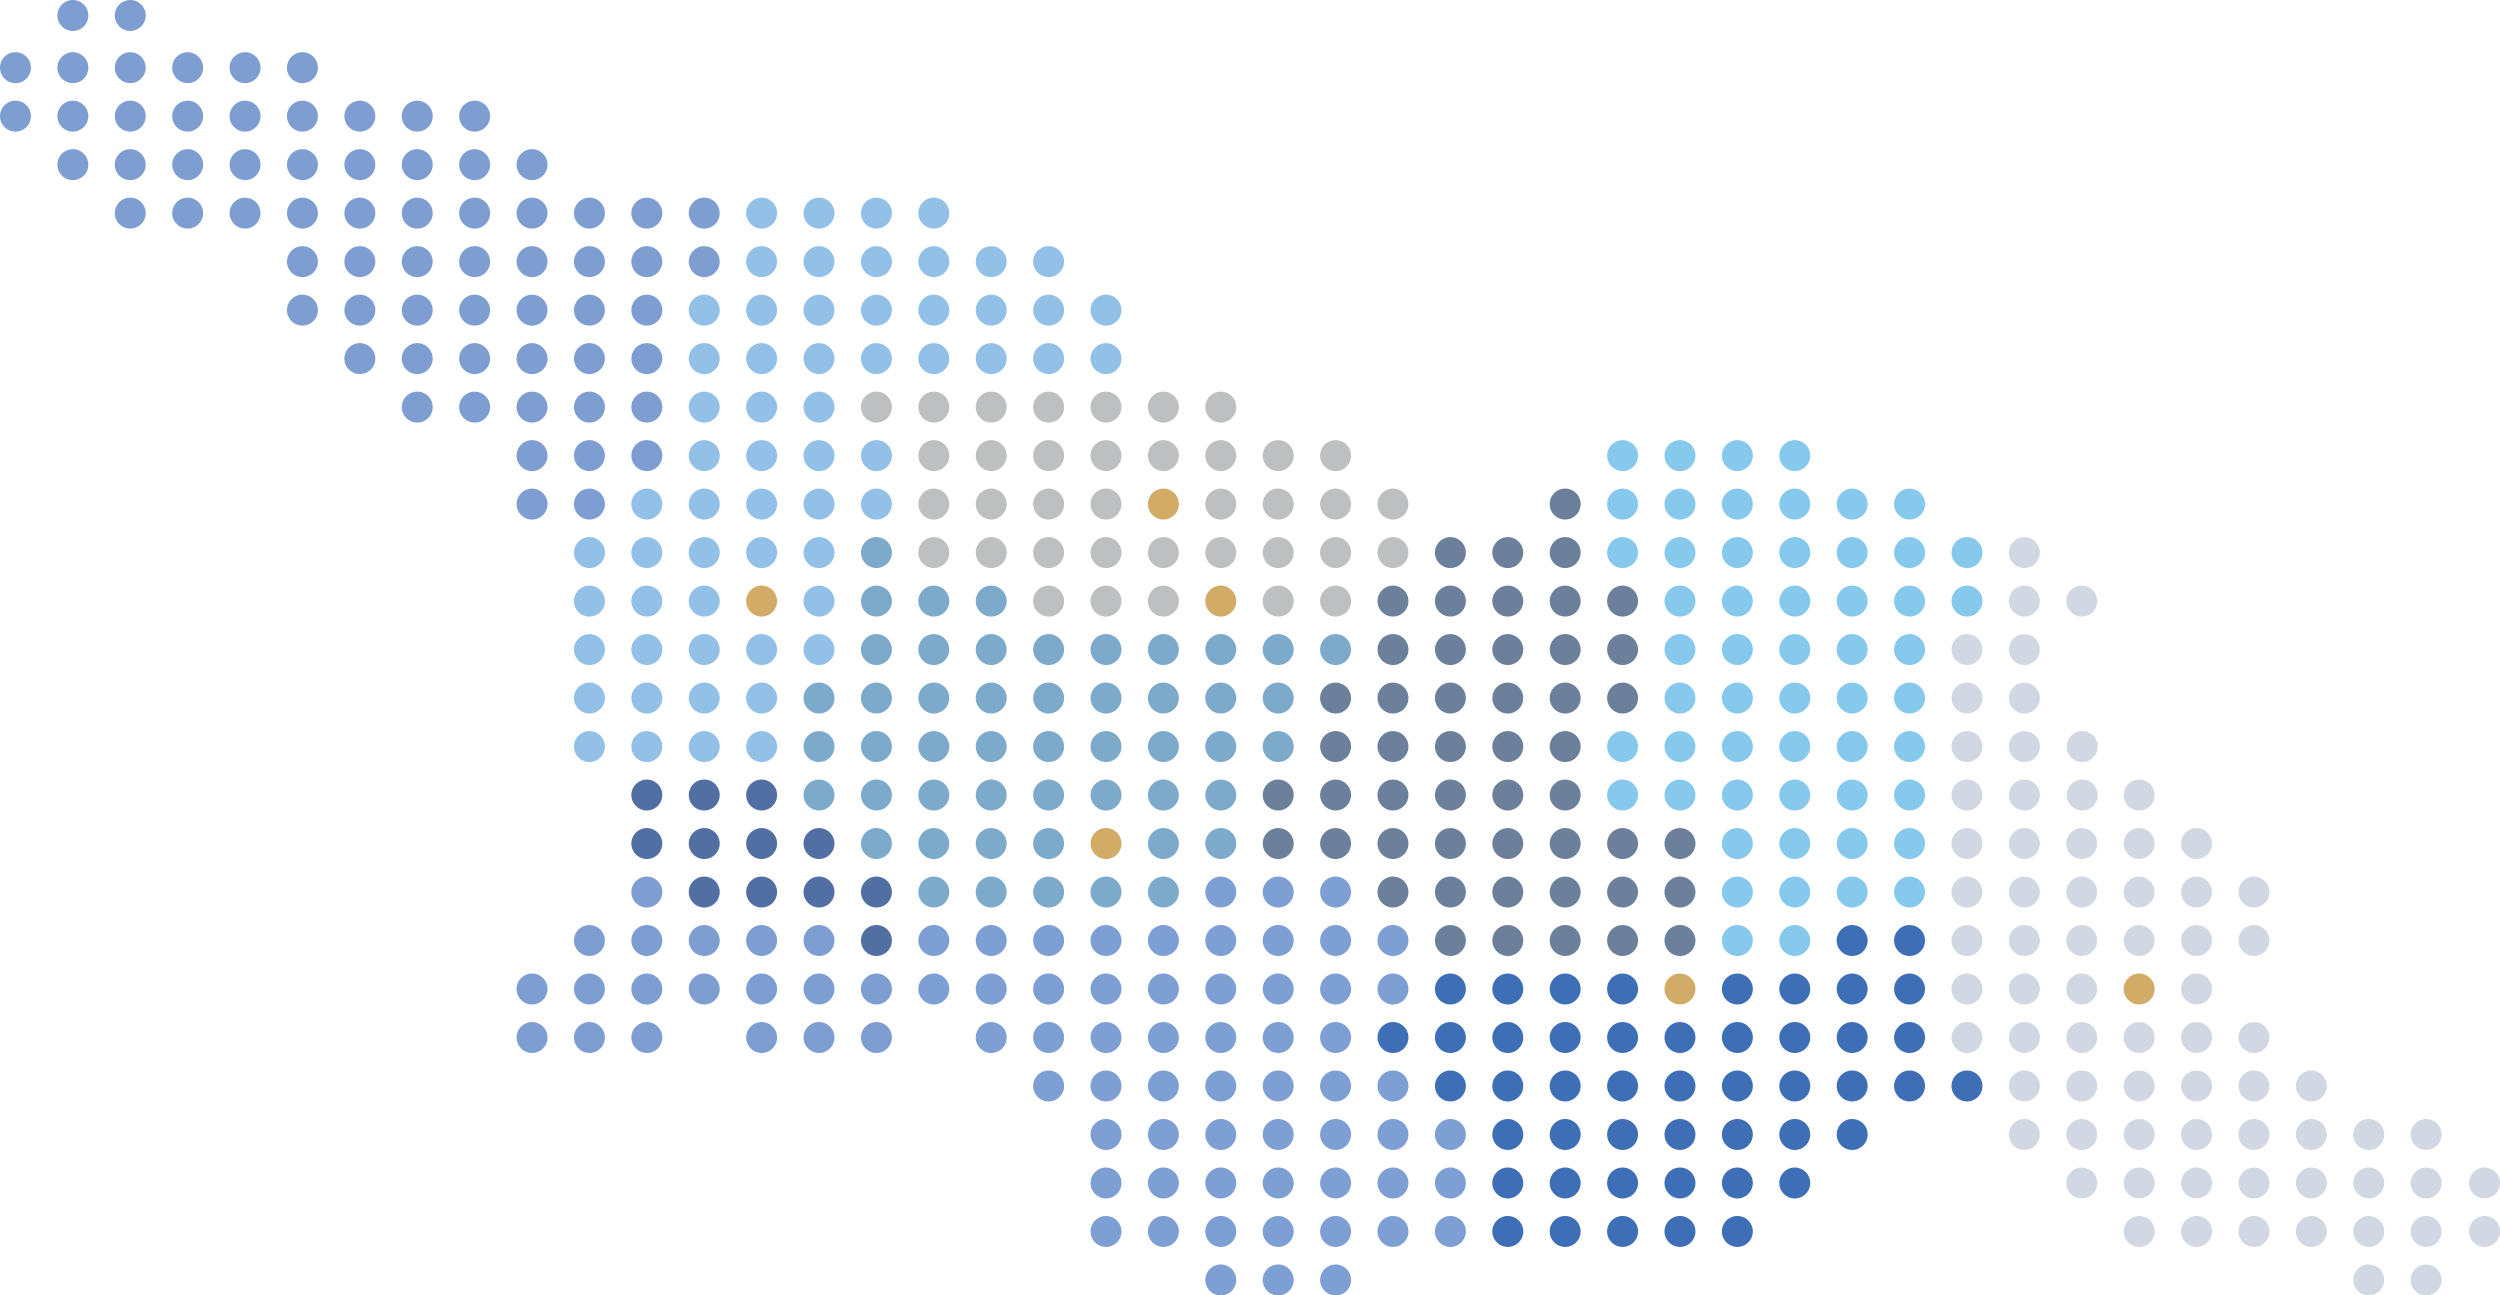 <svg xmlns="http://www.w3.org/2000/svg" id="Layer_2" data-name="Layer 2" viewBox="0 0 740.16 383.52"><defs><style>.cls-1{fill:#526fa4}.cls-1,.cls-10,.cls-12,.cls-2,.cls-3,.cls-4,.cls-5,.cls-6,.cls-7,.cls-8,.cls-9{fill-rule:evenodd;stroke-width:0}.cls-2{fill:#d1d8e3}.cls-3{fill:#86c9ec}.cls-4{fill:#7e9ed2}.cls-5{fill:#d2ab67}.cls-6{fill:#3e6fb6}.cls-7{fill:#bdbfc1}.cls-8{fill:#6d809b}.cls-9{fill:#7daacb}.cls-10{fill:#7d9fd3}.cls-12{fill:#93c0e7}</style></defs><g id="Layer_1-2" data-name="Layer 1"><path d="M21.57 0a4.58 4.58 0 1 1 0 9.16 4.58 4.58 0 1 1 0-9.16m16.99 0a4.58 4.58 0 1 1 0 9.16 4.58 4.58 0 1 1 0-9.16M4.58 15.46A4.58 4.58 0 1 1 0 20.03a4.58 4.58 0 0 1 4.58-4.58m16.99.01a4.58 4.58 0 1 1 0 9.16 4.58 4.58 0 1 1 0-9.16m16.99 0a4.58 4.58 0 1 1 0 9.16 4.58 4.58 0 1 1 0-9.16m17 0a4.58 4.58 0 1 1 0 9.16 4.58 4.58 0 1 1 0-9.16m16.99 0a4.58 4.58 0 1 1 0 9.16 4.58 4.58 0 1 1 0-9.16m16.99 0a4.58 4.58 0 1 1 0 9.16 4.58 4.58 0 1 1 0-9.16M4.58 29.81a4.58 4.58 0 1 1 0 9.16 4.58 4.58 0 1 1 0-9.16m16.99 0a4.58 4.58 0 1 1 0 9.16 4.58 4.58 0 1 1 0-9.16m16.99 0a4.58 4.58 0 1 1 0 9.16 4.58 4.58 0 1 1 0-9.16m17 0a4.58 4.58 0 1 1 0 9.16 4.58 4.58 0 1 1 0-9.16m16.99 0a4.58 4.58 0 1 1 0 9.16 4.58 4.58 0 1 1 0-9.16m16.99 0a4.58 4.58 0 1 1 0 9.16 4.58 4.58 0 1 1 0-9.16m17 0a4.58 4.58 0 1 1 0 9.16 4.58 4.58 0 1 1 0-9.16m16.99 0a4.58 4.58 0 1 1 0 9.16 4.58 4.58 0 1 1 0-9.16m16.99 0a4.58 4.58 0 1 1 0 9.16 4.58 4.58 0 1 1 0-9.16M21.57 44.17a4.58 4.58 0 1 1 0 9.16 4.58 4.58 0 1 1 0-9.16m16.99 0a4.58 4.58 0 1 1 0 9.16 4.58 4.58 0 1 1 0-9.16m17 0a4.58 4.58 0 1 1 0 9.16 4.58 4.58 0 1 1 0-9.16m16.99 0a4.58 4.58 0 1 1 0 9.16 4.58 4.58 0 1 1 0-9.16m16.99 0a4.58 4.58 0 1 1 0 9.16 4.58 4.58 0 1 1 0-9.16m17 0a4.58 4.58 0 1 1 0 9.16 4.58 4.58 0 1 1 0-9.16m16.99 0a4.58 4.58 0 1 1 0 9.16 4.58 4.58 0 1 1 0-9.16m16.99 0a4.58 4.58 0 1 1 0 9.16 4.58 4.58 0 1 1 0-9.16m17 0a4.58 4.58 0 1 1 0 9.16 4.58 4.58 0 1 1 0-9.16M38.56 58.52a4.58 4.58 0 1 1 0 9.16 4.58 4.58 0 1 1 0-9.16m17 0a4.58 4.58 0 1 1 0 9.16 4.58 4.58 0 1 1 0-9.16m16.99 0a4.58 4.58 0 1 1 0 9.16 4.58 4.58 0 1 1 0-9.16m16.99 0a4.58 4.58 0 1 1 0 9.16 4.58 4.58 0 1 1 0-9.16m17 0a4.58 4.58 0 1 1 0 9.16 4.58 4.58 0 1 1 0-9.16m16.99 0a4.58 4.58 0 1 1 0 9.16 4.58 4.58 0 1 1 0-9.16m16.99 0a4.58 4.58 0 1 1 0 9.16 4.58 4.58 0 1 1 0-9.16m17 0a4.58 4.58 0 1 1 0 9.16 4.58 4.58 0 1 1 0-9.16m16.99 0a4.58 4.58 0 1 1 0 9.16 4.58 4.58 0 1 1 0-9.16m16.99 0a4.58 4.58 0 1 1 0 9.16 4.58 4.58 0 1 1 0-9.16m17 0a4.58 4.58 0 1 1 0 9.16 4.58 4.58 0 1 1 0-9.16" class="cls-4"/><path d="M225.49 58.52a4.58 4.58 0 1 1 0 9.16 4.58 4.58 0 1 1 0-9.16m16.99 0a4.58 4.58 0 1 1 0 9.16 4.58 4.58 0 1 1 0-9.16m17 0a4.58 4.58 0 1 1 0 9.16 4.58 4.58 0 1 1 0-9.16m16.99 0a4.58 4.58 0 1 1 0 9.16 4.58 4.58 0 1 1 0-9.16" class="cls-12"/><path d="M89.54 72.88a4.58 4.58 0 1 1 0 9.16 4.58 4.58 0 1 1 0-9.16m17 0a4.58 4.58 0 1 1 0 9.16 4.58 4.58 0 1 1 0-9.16m16.99 0a4.58 4.58 0 1 1 0 9.16 4.58 4.58 0 1 1 0-9.16m16.99 0a4.58 4.58 0 1 1 0 9.16 4.58 4.58 0 1 1 0-9.16m17 0a4.58 4.58 0 1 1 0 9.16 4.58 4.58 0 1 1 0-9.16m16.99 0a4.58 4.58 0 1 1 0 9.16 4.58 4.58 0 1 1 0-9.16m16.99 0a4.58 4.58 0 1 1 0 9.16 4.58 4.58 0 1 1 0-9.16m17 0a4.58 4.58 0 1 1 0 9.16 4.58 4.58 0 1 1 0-9.16" class="cls-4"/><path d="M225.49 72.88a4.58 4.58 0 1 1 0 9.16 4.58 4.58 0 1 1 0-9.16m16.99 0a4.58 4.58 0 1 1 0 9.16 4.58 4.58 0 1 1 0-9.16m17 0a4.58 4.58 0 1 1 0 9.16 4.58 4.58 0 1 1 0-9.16m16.99 0a4.58 4.58 0 1 1 0 9.16 4.58 4.58 0 1 1 0-9.16m16.99 0a4.58 4.58 0 1 1 0 9.16 4.58 4.58 0 1 1 0-9.16m17 0a4.58 4.58 0 1 1 0 9.16 4.58 4.58 0 1 1 0-9.16" class="cls-12"/><path d="M89.54 87.24a4.58 4.58 0 1 1 0 9.16 4.58 4.58 0 1 1 0-9.16m17 0a4.58 4.58 0 1 1 0 9.16 4.58 4.58 0 1 1 0-9.16m16.99 0a4.58 4.58 0 1 1 0 9.16 4.58 4.58 0 1 1 0-9.16m16.99 0a4.58 4.58 0 1 1 0 9.16 4.58 4.58 0 1 1 0-9.16m17 0a4.58 4.58 0 1 1 0 9.16 4.58 4.58 0 1 1 0-9.16m16.99 0a4.58 4.58 0 1 1 0 9.16 4.58 4.58 0 1 1 0-9.16m16.99 0a4.58 4.58 0 1 1 0 9.16 4.58 4.58 0 1 1 0-9.16" class="cls-4"/><path d="M208.5 87.24a4.58 4.58 0 1 1 0 9.16 4.58 4.58 0 1 1 0-9.16m16.99 0a4.58 4.58 0 1 1 0 9.16 4.58 4.58 0 1 1 0-9.16m16.99 0a4.58 4.58 0 1 1 0 9.16 4.58 4.58 0 1 1 0-9.16m17 0a4.58 4.58 0 1 1 0 9.16 4.58 4.58 0 1 1 0-9.16m16.99 0a4.58 4.58 0 1 1 0 9.16 4.58 4.58 0 1 1 0-9.16m16.99 0a4.58 4.58 0 1 1 0 9.16 4.58 4.58 0 1 1 0-9.16m17 0a4.58 4.58 0 1 1 0 9.16 4.58 4.58 0 1 1 0-9.16m16.99 0a4.58 4.58 0 1 1 0 9.16 4.58 4.58 0 1 1 0-9.16" class="cls-12"/><path d="M106.54 101.59a4.58 4.58 0 1 1 0 9.16 4.58 4.58 0 1 1 0-9.16m16.99 0a4.58 4.58 0 1 1 0 9.16 4.58 4.58 0 1 1 0-9.16m16.99 0a4.58 4.58 0 1 1 0 9.16 4.58 4.58 0 1 1 0-9.16m17 0a4.58 4.58 0 1 1 0 9.16 4.58 4.58 0 1 1 0-9.16m16.99 0a4.58 4.58 0 1 1 0 9.16 4.58 4.58 0 1 1 0-9.16m16.99 0a4.58 4.58 0 1 1 0 9.16 4.58 4.58 0 1 1 0-9.16" class="cls-4"/><path d="M208.5 101.59a4.58 4.58 0 1 1 0 9.16 4.58 4.58 0 1 1 0-9.16m16.99 0a4.58 4.58 0 1 1 0 9.16 4.58 4.58 0 1 1 0-9.16m16.99 0a4.58 4.58 0 1 1 0 9.16 4.58 4.58 0 1 1 0-9.16m17 0a4.58 4.58 0 1 1 0 9.16 4.58 4.58 0 1 1 0-9.16m16.99 0a4.58 4.58 0 1 1 0 9.16 4.58 4.58 0 1 1 0-9.16m16.99 0a4.58 4.58 0 1 1 0 9.16 4.58 4.58 0 1 1 0-9.16m17 0a4.58 4.58 0 1 1 0 9.16 4.58 4.58 0 1 1 0-9.16m16.99 0a4.58 4.58 0 1 1 0 9.16 4.58 4.58 0 1 1 0-9.16" class="cls-12"/><path d="M123.53 115.95a4.58 4.58 0 1 1 0 9.16 4.58 4.58 0 1 1 0-9.16m16.99 0a4.58 4.58 0 1 1 0 9.16 4.58 4.58 0 1 1 0-9.16m17 0a4.58 4.58 0 1 1 0 9.16 4.58 4.58 0 1 1 0-9.16m16.99 0a4.58 4.58 0 1 1 0 9.16 4.58 4.58 0 1 1 0-9.16m16.99 0a4.58 4.58 0 1 1 0 9.16 4.58 4.58 0 1 1 0-9.16" class="cls-4"/><path d="M208.5 115.95a4.58 4.58 0 1 1 0 9.16 4.58 4.58 0 1 1 0-9.16m16.99 0a4.58 4.58 0 1 1 0 9.16 4.58 4.58 0 1 1 0-9.16m16.99 0a4.58 4.58 0 1 1 0 9.16 4.58 4.58 0 1 1 0-9.16" class="cls-12"/><path d="M259.48 115.95a4.58 4.58 0 1 1 0 9.16 4.58 4.58 0 1 1 0-9.16m16.99 0a4.58 4.58 0 1 1 0 9.16 4.58 4.58 0 1 1 0-9.16m16.99 0a4.58 4.58 0 1 1 0 9.16 4.58 4.58 0 1 1 0-9.16m17 0a4.58 4.58 0 1 1 0 9.16 4.58 4.58 0 1 1 0-9.16m16.99 0a4.58 4.58 0 1 1 0 9.16 4.58 4.58 0 1 1 0-9.16m16.99 0a4.58 4.58 0 1 1 0 9.16 4.58 4.58 0 1 1 0-9.16m16.99 0a4.58 4.58 0 1 1 0 9.16 4.58 4.58 0 1 1 0-9.16" class="cls-7"/><path d="M157.52 130.31a4.58 4.58 0 1 1 0 9.16 4.58 4.58 0 1 1 0-9.16m16.99 0a4.58 4.58 0 1 1 0 9.16 4.58 4.58 0 1 1 0-9.16m16.99 0a4.58 4.58 0 1 1 0 9.16 4.58 4.58 0 1 1 0-9.16" class="cls-4"/><path d="M208.5 130.31a4.58 4.58 0 1 1 0 9.16 4.58 4.58 0 1 1 0-9.16m16.99 0a4.58 4.58 0 1 1 0 9.16 4.58 4.58 0 1 1 0-9.16m16.99 0a4.58 4.58 0 1 1 0 9.16 4.58 4.58 0 1 1 0-9.16m17 0a4.58 4.58 0 1 1 0 9.16 4.58 4.58 0 1 1 0-9.16" class="cls-12"/><path d="M276.47 130.31a4.58 4.58 0 1 1 0 9.16 4.58 4.58 0 1 1 0-9.16m16.99 0a4.58 4.58 0 1 1 0 9.16 4.58 4.58 0 1 1 0-9.16m17 0a4.58 4.58 0 1 1 0 9.16 4.58 4.58 0 1 1 0-9.16m16.99 0a4.58 4.58 0 1 1 0 9.16 4.58 4.58 0 1 1 0-9.16m16.99 0a4.58 4.58 0 1 1 0 9.16 4.58 4.58 0 1 1 0-9.16m16.99 0a4.58 4.58 0 1 1 0 9.16 4.58 4.58 0 1 1 0-9.16m17 0a4.58 4.58 0 1 1 0 9.16 4.58 4.58 0 1 1 0-9.16m16.99 0a4.58 4.58 0 1 1 0 9.16 4.58 4.58 0 1 1 0-9.16" class="cls-7"/><path d="M480.39 130.31a4.58 4.58 0 1 1 0 9.16 4.58 4.58 0 1 1 0-9.16m16.99 0a4.58 4.58 0 1 1 0 9.16 4.58 4.58 0 1 1 0-9.16m16.99 0a4.58 4.58 0 1 1 0 9.16 4.58 4.58 0 1 1 0-9.16m17 0a4.58 4.58 0 1 1 0 9.16 4.58 4.58 0 1 1 0-9.16" class="cls-3"/><path d="M157.52 144.66a4.58 4.58 0 1 1 0 9.16 4.58 4.58 0 1 1 0-9.16m16.99 0a4.58 4.58 0 1 1 0 9.16 4.58 4.58 0 1 1 0-9.16" class="cls-4"/><path d="M191.5 144.66a4.58 4.58 0 1 1 0 9.16 4.58 4.58 0 1 1 0-9.16m17 0a4.58 4.58 0 1 1 0 9.16 4.58 4.58 0 1 1 0-9.16m16.99 0a4.58 4.58 0 1 1 0 9.16 4.58 4.58 0 1 1 0-9.16m16.99 0a4.58 4.58 0 1 1 0 9.16 4.58 4.58 0 1 1 0-9.16m17 0a4.58 4.58 0 1 1 0 9.16 4.58 4.58 0 1 1 0-9.16" class="cls-12"/><path d="M276.47 144.66a4.58 4.58 0 1 1 0 9.16 4.58 4.58 0 1 1 0-9.16m16.99 0a4.58 4.58 0 1 1 0 9.16 4.58 4.58 0 1 1 0-9.16m17 0a4.58 4.58 0 1 1 0 9.16 4.58 4.58 0 1 1 0-9.16m16.99 0a4.58 4.58 0 1 1 0 9.16 4.58 4.58 0 1 1 0-9.16" class="cls-7"/><path d="M344.44 144.66a4.58 4.58 0 1 1 0 9.16 4.58 4.58 0 1 1 0-9.16" class="cls-5"/><path d="M361.43 144.66a4.58 4.58 0 1 1 0 9.16 4.58 4.58 0 1 1 0-9.16m17 0a4.58 4.58 0 1 1 0 9.16 4.58 4.58 0 1 1 0-9.16m16.99 0a4.58 4.58 0 1 1 0 9.16 4.58 4.58 0 1 1 0-9.16m16.99 0a4.58 4.58 0 1 1 0 9.16 4.58 4.58 0 1 1 0-9.16" class="cls-7"/><path d="M463.39 144.66a4.58 4.58 0 1 1 0 9.16 4.58 4.58 0 1 1 0-9.16" class="cls-8"/><path d="M480.39 144.66a4.58 4.58 0 1 1 0 9.16 4.58 4.58 0 1 1 0-9.16m16.99 0a4.58 4.58 0 1 1 0 9.16 4.58 4.58 0 1 1 0-9.16m16.99 0a4.58 4.58 0 1 1 0 9.16 4.58 4.58 0 1 1 0-9.16m17 0a4.58 4.58 0 1 1 0 9.16 4.58 4.58 0 1 1 0-9.16m16.99 0a4.58 4.58 0 1 1 0 9.16 4.58 4.58 0 1 1 0-9.16m16.99 0a4.58 4.58 0 1 1 0 9.16 4.58 4.58 0 1 1 0-9.16" class="cls-3"/><path d="M174.51 159.02a4.58 4.58 0 1 1 0 9.16 4.58 4.58 0 1 1 0-9.16m16.99 0a4.58 4.58 0 1 1 0 9.16 4.58 4.58 0 1 1 0-9.16m17 0a4.58 4.58 0 1 1 0 9.16 4.58 4.58 0 1 1 0-9.16m16.99 0a4.58 4.58 0 1 1 0 9.16 4.58 4.58 0 1 1 0-9.16m16.99 0a4.58 4.58 0 1 1 0 9.16 4.58 4.58 0 1 1 0-9.16" class="cls-12"/><path d="M259.48 159.02a4.58 4.58 0 1 1 0 9.16 4.58 4.58 0 1 1 0-9.16" class="cls-9"/><path d="M276.47 159.02a4.58 4.58 0 1 1 0 9.16 4.58 4.58 0 1 1 0-9.16m16.99 0a4.58 4.58 0 1 1 0 9.16 4.58 4.58 0 1 1 0-9.16m17 0a4.58 4.58 0 1 1 0 9.16 4.58 4.58 0 1 1 0-9.16m16.99 0a4.58 4.58 0 1 1 0 9.16 4.58 4.58 0 1 1 0-9.16m16.99 0a4.58 4.58 0 1 1 0 9.16 4.58 4.58 0 1 1 0-9.16m16.99 0a4.58 4.58 0 1 1 0 9.16 4.58 4.58 0 1 1 0-9.16m17 0a4.58 4.58 0 1 1 0 9.16 4.58 4.58 0 1 1 0-9.16m16.99 0a4.58 4.58 0 1 1 0 9.16 4.58 4.58 0 1 1 0-9.16m16.99 0a4.58 4.58 0 1 1 0 9.16 4.58 4.58 0 1 1 0-9.16" class="cls-7"/><path d="M429.41 159.02a4.58 4.58 0 1 1 0 9.16 4.58 4.58 0 1 1 0-9.16m16.99 0a4.58 4.58 0 1 1 0 9.16 4.58 4.58 0 1 1 0-9.16m16.99 0a4.58 4.58 0 1 1 0 9.16 4.58 4.58 0 1 1 0-9.16" class="cls-8"/><path d="M480.39 159.02a4.58 4.58 0 1 1 0 9.16 4.58 4.58 0 1 1 0-9.16m16.99 0a4.58 4.58 0 1 1 0 9.16 4.58 4.58 0 1 1 0-9.16m16.99 0a4.58 4.58 0 1 1 0 9.16 4.58 4.58 0 1 1 0-9.16m17 0a4.58 4.58 0 1 1 0 9.16 4.58 4.58 0 1 1 0-9.16m16.99 0a4.58 4.58 0 1 1 0 9.16 4.58 4.58 0 1 1 0-9.16m16.99 0a4.58 4.58 0 1 1 0 9.16 4.58 4.58 0 1 1 0-9.16m17 0a4.58 4.58 0 1 1 0 9.16 4.58 4.58 0 1 1 0-9.16" class="cls-3"/><path d="M599.34 159.02a4.58 4.58 0 1 1 0 9.16 4.58 4.58 0 1 1 0-9.16" class="cls-2"/><path d="M174.51 173.38a4.58 4.58 0 1 1 0 9.16 4.58 4.58 0 1 1 0-9.16m16.99 0a4.58 4.58 0 1 1 0 9.16 4.58 4.58 0 1 1 0-9.16m17 0a4.58 4.58 0 1 1 0 9.16 4.58 4.58 0 1 1 0-9.16" class="cls-12"/><path d="M225.49 173.38a4.58 4.58 0 1 1 0 9.16 4.58 4.58 0 1 1 0-9.16" class="cls-5"/><path d="M242.48 173.38a4.58 4.58 0 1 1 0 9.16 4.58 4.58 0 1 1 0-9.16" class="cls-12"/><path d="M259.48 173.38a4.58 4.58 0 1 1 0 9.16 4.58 4.58 0 1 1 0-9.16m16.99 0a4.58 4.58 0 1 1 0 9.16 4.58 4.58 0 1 1 0-9.16m16.99 0a4.58 4.58 0 1 1 0 9.16 4.58 4.58 0 1 1 0-9.16" class="cls-9"/><path d="M310.46 173.38a4.58 4.58 0 1 1 0 9.16 4.58 4.58 0 1 1 0-9.16m16.99 0a4.58 4.58 0 1 1 0 9.16 4.58 4.58 0 1 1 0-9.16m16.99 0a4.58 4.58 0 1 1 0 9.16 4.58 4.58 0 1 1 0-9.16" class="cls-7"/><path d="M361.43 173.38a4.58 4.58 0 1 1 0 9.16 4.58 4.58 0 1 1 0-9.16" class="cls-5"/><path d="M378.43 173.38a4.58 4.58 0 1 1 0 9.16 4.58 4.58 0 1 1 0-9.16m16.99 0a4.58 4.58 0 1 1 0 9.16 4.58 4.58 0 1 1 0-9.16" class="cls-7"/><path d="M412.41 173.38a4.58 4.58 0 1 1 0 9.16 4.58 4.58 0 1 1 0-9.16m17 0a4.58 4.58 0 1 1 0 9.16 4.58 4.58 0 1 1 0-9.16m16.99 0a4.58 4.58 0 1 1 0 9.16 4.58 4.58 0 1 1 0-9.16m16.99 0a4.58 4.58 0 1 1 0 9.16 4.58 4.58 0 1 1 0-9.16m17 0a4.58 4.58 0 1 1 0 9.16 4.58 4.58 0 1 1 0-9.16" class="cls-8"/><path d="M497.38 173.38a4.58 4.58 0 1 1 0 9.16 4.58 4.58 0 1 1 0-9.16m16.99 0a4.58 4.58 0 1 1 0 9.16 4.58 4.58 0 1 1 0-9.16m17 0a4.58 4.58 0 1 1 0 9.16 4.58 4.58 0 1 1 0-9.16m16.99 0a4.58 4.58 0 1 1 0 9.16 4.58 4.58 0 1 1 0-9.16m16.99 0a4.58 4.58 0 1 1 0 9.16 4.58 4.58 0 1 1 0-9.16m17 0a4.58 4.58 0 1 1 0 9.16 4.58 4.58 0 1 1 0-9.16" class="cls-3"/><path d="M599.34 173.38a4.58 4.58 0 1 1 0 9.16 4.58 4.58 0 1 1 0-9.16m16.99 0a4.58 4.58 0 1 1 0 9.16 4.58 4.58 0 1 1 0-9.16" class="cls-2"/><path d="M174.51 187.73a4.58 4.58 0 1 1 0 9.16 4.58 4.58 0 1 1 0-9.16m16.99 0a4.58 4.58 0 1 1 0 9.16 4.58 4.58 0 1 1 0-9.16m17 0a4.58 4.58 0 1 1 0 9.16 4.58 4.58 0 1 1 0-9.16m16.99 0a4.58 4.58 0 1 1 0 9.16 4.58 4.58 0 1 1 0-9.16m16.99 0a4.58 4.58 0 1 1 0 9.16 4.58 4.58 0 1 1 0-9.16" class="cls-12"/><path d="M259.48 187.73a4.58 4.58 0 1 1 0 9.16 4.58 4.58 0 1 1 0-9.16m16.99 0a4.58 4.58 0 1 1 0 9.16 4.58 4.58 0 1 1 0-9.16m16.99 0a4.58 4.58 0 1 1 0 9.16 4.58 4.58 0 1 1 0-9.16m17 0a4.58 4.58 0 1 1 0 9.16 4.58 4.58 0 1 1 0-9.16m16.99 0a4.58 4.58 0 1 1 0 9.16 4.58 4.58 0 1 1 0-9.16m16.99 0a4.58 4.58 0 1 1 0 9.16 4.58 4.58 0 1 1 0-9.16m16.99 0a4.58 4.58 0 1 1 0 9.16 4.58 4.58 0 1 1 0-9.16m17 0a4.58 4.58 0 1 1 0 9.16 4.58 4.58 0 1 1 0-9.16m16.99 0a4.58 4.58 0 1 1 0 9.16 4.58 4.58 0 1 1 0-9.16" class="cls-9"/><path d="M412.41 187.73a4.58 4.58 0 1 1 0 9.16 4.58 4.58 0 1 1 0-9.16m17 0a4.58 4.58 0 1 1 0 9.16 4.58 4.58 0 1 1 0-9.16m16.99 0a4.58 4.58 0 1 1 0 9.16 4.58 4.58 0 1 1 0-9.16m16.99 0a4.58 4.58 0 1 1 0 9.16 4.58 4.58 0 1 1 0-9.16m17 0a4.58 4.58 0 1 1 0 9.16 4.58 4.58 0 1 1 0-9.16" class="cls-8"/><path d="M497.38 187.73a4.58 4.58 0 1 1 0 9.16 4.58 4.58 0 1 1 0-9.16m16.99 0a4.58 4.58 0 1 1 0 9.16 4.58 4.58 0 1 1 0-9.16m17 0a4.58 4.58 0 1 1 0 9.16 4.58 4.58 0 1 1 0-9.16m16.99 0a4.58 4.58 0 1 1 0 9.16 4.58 4.58 0 1 1 0-9.16m16.99 0a4.58 4.58 0 1 1 0 9.16 4.58 4.58 0 1 1 0-9.16" class="cls-3"/><path d="M582.35 187.73a4.58 4.58 0 1 1 0 9.16 4.58 4.58 0 1 1 0-9.16m16.99 0a4.58 4.58 0 1 1 0 9.16 4.58 4.58 0 1 1 0-9.16" class="cls-2"/><path d="M174.51 202.09a4.58 4.58 0 1 1 0 9.16 4.58 4.58 0 1 1 0-9.16m16.99 0a4.58 4.58 0 1 1 0 9.16 4.58 4.58 0 1 1 0-9.16m17 0a4.58 4.58 0 1 1 0 9.16 4.58 4.58 0 1 1 0-9.16m16.99 0a4.58 4.58 0 1 1 0 9.16 4.58 4.58 0 1 1 0-9.16" class="cls-12"/><path d="M242.48 202.09a4.58 4.58 0 1 1 0 9.16 4.58 4.58 0 1 1 0-9.16m17 0a4.58 4.58 0 1 1 0 9.16 4.58 4.58 0 1 1 0-9.16m16.99 0a4.58 4.58 0 1 1 0 9.16 4.58 4.58 0 1 1 0-9.16m16.99 0a4.58 4.58 0 1 1 0 9.16 4.58 4.58 0 1 1 0-9.16m17 0a4.58 4.58 0 1 1 0 9.16 4.58 4.58 0 1 1 0-9.16m16.99 0a4.58 4.58 0 1 1 0 9.16 4.58 4.58 0 1 1 0-9.16m16.99 0a4.58 4.58 0 1 1 0 9.16 4.58 4.58 0 1 1 0-9.16m16.99 0a4.58 4.58 0 1 1 0 9.16 4.58 4.58 0 1 1 0-9.16m17 0a4.58 4.58 0 1 1 0 9.16 4.58 4.58 0 1 1 0-9.16" class="cls-9"/><path d="M395.42 202.09a4.58 4.58 0 1 1 0 9.16 4.58 4.58 0 1 1 0-9.16m16.99 0a4.58 4.58 0 1 1 0 9.16 4.58 4.58 0 1 1 0-9.16m17 0a4.58 4.58 0 1 1 0 9.16 4.58 4.58 0 1 1 0-9.16m16.99 0a4.58 4.58 0 1 1 0 9.16 4.58 4.58 0 1 1 0-9.16m16.99 0a4.58 4.58 0 1 1 0 9.16 4.58 4.58 0 1 1 0-9.16m17 0a4.58 4.58 0 1 1 0 9.16 4.58 4.58 0 1 1 0-9.16" class="cls-8"/><path d="M497.38 202.09a4.58 4.58 0 1 1 0 9.16 4.58 4.58 0 1 1 0-9.16m16.99 0a4.58 4.58 0 1 1 0 9.16 4.58 4.58 0 1 1 0-9.16m17 0a4.58 4.58 0 1 1 0 9.16 4.58 4.58 0 1 1 0-9.16m16.99 0a4.58 4.58 0 1 1 0 9.16 4.58 4.58 0 1 1 0-9.16m16.99 0a4.58 4.58 0 1 1 0 9.16 4.58 4.58 0 1 1 0-9.16" class="cls-3"/><path d="M582.35 202.09a4.58 4.58 0 1 1 0 9.16 4.58 4.58 0 1 1 0-9.16m16.99 0a4.58 4.58 0 1 1 0 9.16 4.58 4.58 0 1 1 0-9.16" class="cls-2"/><path d="M174.51 216.45a4.58 4.58 0 1 1 0 9.16 4.58 4.58 0 1 1 0-9.16m16.99 0a4.58 4.58 0 1 1 0 9.16 4.58 4.58 0 1 1 0-9.16m17 0a4.58 4.58 0 1 1 0 9.16 4.58 4.58 0 1 1 0-9.16m16.99 0a4.58 4.58 0 1 1 0 9.16 4.58 4.58 0 1 1 0-9.16" class="cls-12"/><path d="M242.48 216.45a4.58 4.58 0 1 1 0 9.16 4.58 4.58 0 1 1 0-9.16m17 0a4.58 4.58 0 1 1 0 9.16 4.58 4.58 0 1 1 0-9.16m16.99 0a4.58 4.58 0 1 1 0 9.16 4.58 4.58 0 1 1 0-9.16m16.99 0a4.58 4.58 0 1 1 0 9.16 4.58 4.58 0 1 1 0-9.16m17 0a4.58 4.58 0 1 1 0 9.16 4.58 4.58 0 1 1 0-9.16m16.99 0a4.58 4.58 0 1 1 0 9.16 4.58 4.58 0 1 1 0-9.16m16.99 0a4.58 4.58 0 1 1 0 9.16 4.58 4.58 0 1 1 0-9.16m16.99 0a4.58 4.58 0 1 1 0 9.16 4.58 4.58 0 1 1 0-9.16m17 0a4.58 4.58 0 1 1 0 9.16 4.58 4.58 0 1 1 0-9.16" class="cls-9"/><path d="M395.42 216.45a4.58 4.58 0 1 1 0 9.16 4.58 4.58 0 1 1 0-9.16m16.99 0a4.58 4.58 0 1 1 0 9.16 4.58 4.58 0 1 1 0-9.16m17 0a4.58 4.58 0 1 1 0 9.16 4.58 4.58 0 1 1 0-9.16m16.99 0a4.58 4.58 0 1 1 0 9.16 4.58 4.58 0 1 1 0-9.16m16.99 0a4.58 4.58 0 1 1 0 9.16 4.58 4.58 0 1 1 0-9.16" class="cls-8"/><path d="M480.39 216.45a4.58 4.58 0 1 1 0 9.16 4.58 4.58 0 1 1 0-9.16m16.99 0a4.58 4.58 0 1 1 0 9.16 4.58 4.58 0 1 1 0-9.16m16.99 0a4.58 4.58 0 1 1 0 9.16 4.58 4.58 0 1 1 0-9.16m17 0a4.58 4.58 0 1 1 0 9.16 4.58 4.58 0 1 1 0-9.16m16.99 0a4.58 4.58 0 1 1 0 9.16 4.58 4.58 0 1 1 0-9.16m16.99 0a4.58 4.58 0 1 1 0 9.16 4.58 4.58 0 1 1 0-9.16" class="cls-3"/><path d="M582.35 216.45a4.58 4.58 0 1 1 0 9.16 4.58 4.58 0 1 1 0-9.16m16.99 0a4.58 4.58 0 1 1 0 9.16 4.58 4.58 0 1 1 0-9.16" class="cls-2"/><path d="M191.5 230.8a4.58 4.58 0 1 1 0 9.16 4.58 4.58 0 1 1 0-9.16m17 0a4.58 4.58 0 1 1 0 9.16 4.58 4.58 0 1 1 0-9.16m16.99 0a4.58 4.58 0 1 1 0 9.16 4.58 4.58 0 1 1 0-9.16" class="cls-1"/><path d="M242.48 230.8a4.58 4.58 0 1 1 0 9.16 4.58 4.58 0 1 1 0-9.16m17 0a4.58 4.58 0 1 1 0 9.16 4.58 4.58 0 1 1 0-9.16m16.99 0a4.58 4.58 0 1 1 0 9.16 4.58 4.58 0 1 1 0-9.16m16.99 0a4.58 4.58 0 1 1 0 9.16 4.58 4.58 0 1 1 0-9.16m17 0a4.58 4.58 0 1 1 0 9.16 4.58 4.58 0 1 1 0-9.16m16.99 0a4.58 4.58 0 1 1 0 9.16 4.58 4.58 0 1 1 0-9.16m16.99 0a4.58 4.58 0 1 1 0 9.16 4.58 4.58 0 1 1 0-9.16m16.99 0a4.58 4.58 0 1 1 0 9.16 4.58 4.58 0 1 1 0-9.16" class="cls-9"/><path d="M378.43 230.8a4.58 4.58 0 1 1 0 9.16 4.58 4.58 0 1 1 0-9.16m16.99 0a4.58 4.58 0 1 1 0 9.16 4.58 4.58 0 1 1 0-9.16m16.99 0a4.58 4.58 0 1 1 0 9.16 4.58 4.58 0 1 1 0-9.16m17 0a4.58 4.58 0 1 1 0 9.16 4.58 4.58 0 1 1 0-9.16m16.99 0a4.58 4.58 0 1 1 0 9.16 4.58 4.58 0 1 1 0-9.16m16.99 0a4.58 4.58 0 1 1 0 9.16 4.58 4.58 0 1 1 0-9.16" class="cls-8"/><path d="M480.39 230.8a4.58 4.58 0 1 1 0 9.16 4.58 4.58 0 1 1 0-9.16m16.99 0a4.58 4.58 0 1 1 0 9.16 4.58 4.58 0 1 1 0-9.16m16.99 0a4.58 4.58 0 1 1 0 9.16 4.58 4.58 0 1 1 0-9.16m17 0a4.58 4.58 0 1 1 0 9.16 4.58 4.58 0 1 1 0-9.16m16.99 0a4.58 4.58 0 1 1 0 9.16 4.58 4.58 0 1 1 0-9.16m16.99 0a4.58 4.58 0 1 1 0 9.16 4.58 4.58 0 1 1 0-9.16" class="cls-3"/><path d="M582.35 230.8a4.58 4.58 0 1 1 0 9.16 4.58 4.58 0 1 1 0-9.16m16.99 0a4.58 4.58 0 1 1 0 9.16 4.58 4.58 0 1 1 0-9.16" class="cls-2"/><path d="M191.5 245.16a4.58 4.58 0 1 1 0 9.16 4.58 4.58 0 1 1 0-9.16m17 0a4.58 4.58 0 1 1 0 9.16 4.58 4.58 0 1 1 0-9.16m16.99 0a4.58 4.58 0 1 1 0 9.16 4.58 4.58 0 1 1 0-9.16m16.99 0a4.58 4.58 0 1 1 0 9.16 4.58 4.58 0 1 1 0-9.16" class="cls-1"/><path d="M259.48 245.16a4.58 4.58 0 1 1 0 9.16 4.58 4.58 0 1 1 0-9.16m16.99 0a4.58 4.58 0 1 1 0 9.16 4.58 4.58 0 1 1 0-9.16m16.99 0a4.58 4.58 0 1 1 0 9.16 4.58 4.58 0 1 1 0-9.16m17 0a4.58 4.58 0 1 1 0 9.16 4.58 4.58 0 1 1 0-9.16" class="cls-9"/><path d="M327.45 245.16a4.58 4.58 0 1 1 0 9.16 4.58 4.58 0 1 1 0-9.16" class="cls-5"/><path d="M344.44 245.16a4.58 4.58 0 1 1 0 9.16 4.58 4.58 0 1 1 0-9.16m16.99 0a4.58 4.58 0 1 1 0 9.16 4.58 4.58 0 1 1 0-9.16" class="cls-9"/><path d="M378.43 245.16a4.58 4.58 0 1 1 0 9.16 4.58 4.58 0 1 1 0-9.16m16.99 0a4.58 4.58 0 1 1 0 9.16 4.58 4.58 0 1 1 0-9.16m16.99 0a4.58 4.58 0 1 1 0 9.16 4.58 4.58 0 1 1 0-9.16m17 0a4.58 4.58 0 1 1 0 9.16 4.58 4.58 0 1 1 0-9.16m16.99 0a4.58 4.58 0 1 1 0 9.16 4.58 4.58 0 1 1 0-9.16m16.99 0a4.58 4.58 0 1 1 0 9.16 4.58 4.58 0 1 1 0-9.16m17 0a4.58 4.58 0 1 1 0 9.16 4.58 4.58 0 1 1 0-9.16m16.99 0a4.58 4.58 0 1 1 0 9.16 4.58 4.58 0 1 1 0-9.16" class="cls-8"/><path d="M514.37 245.16a4.58 4.58 0 1 1 0 9.16 4.58 4.58 0 1 1 0-9.16m17 0a4.58 4.58 0 1 1 0 9.16 4.58 4.58 0 1 1 0-9.16m16.99 0a4.58 4.58 0 1 1 0 9.16 4.58 4.58 0 1 1 0-9.16m16.99 0a4.58 4.58 0 1 1 0 9.16 4.58 4.58 0 1 1 0-9.16" class="cls-3"/><path d="M582.35 245.16a4.58 4.58 0 1 1 0 9.16 4.58 4.58 0 1 1 0-9.16m16.99 0a4.58 4.58 0 1 1 0 9.16 4.58 4.58 0 1 1 0-9.16m16.99 0a4.58 4.58 0 1 1 0 9.16 4.58 4.58 0 1 1 0-9.16m17 0a4.58 4.58 0 1 1 0 9.16 4.58 4.58 0 1 1 0-9.16m16.99 0a4.58 4.58 0 1 1 0 9.16 4.58 4.58 0 1 1 0-9.16" class="cls-2"/><path d="M191.5 259.52a4.58 4.58 0 1 1 0 9.16 4.58 4.58 0 1 1 0-9.16" class="cls-4"/><path d="M208.5 259.52a4.58 4.58 0 1 1 0 9.16 4.58 4.58 0 1 1 0-9.16m16.99 0a4.58 4.58 0 1 1 0 9.16 4.58 4.58 0 1 1 0-9.16m16.99 0a4.58 4.58 0 1 1 0 9.16 4.58 4.58 0 1 1 0-9.16m17 0a4.58 4.58 0 1 1 0 9.16 4.58 4.58 0 1 1 0-9.16" class="cls-1"/><path d="M276.47 259.52a4.58 4.58 0 1 1 0 9.16 4.58 4.58 0 1 1 0-9.16m16.99 0a4.58 4.58 0 1 1 0 9.16 4.58 4.58 0 1 1 0-9.16m17 0a4.58 4.58 0 1 1 0 9.16 4.58 4.58 0 1 1 0-9.16m16.99 0a4.58 4.58 0 1 1 0 9.16 4.58 4.58 0 1 1 0-9.16m16.99 0a4.58 4.58 0 1 1 0 9.16 4.58 4.58 0 1 1 0-9.16" class="cls-9"/><path d="M361.43 259.52a4.58 4.58 0 1 1 0 9.16 4.58 4.58 0 1 1 0-9.16m17 0a4.58 4.58 0 1 1 0 9.16 4.58 4.58 0 1 1 0-9.16m16.99 0a4.58 4.58 0 1 1 0 9.16 4.58 4.58 0 1 1 0-9.16" class="cls-10"/><path d="M412.41 259.52a4.58 4.58 0 1 1 0 9.16 4.58 4.58 0 1 1 0-9.16m17 0a4.58 4.58 0 1 1 0 9.16 4.58 4.58 0 1 1 0-9.16m16.99 0a4.58 4.58 0 1 1 0 9.16 4.58 4.58 0 1 1 0-9.16m16.99 0a4.58 4.58 0 1 1 0 9.16 4.58 4.58 0 1 1 0-9.16m17 0a4.58 4.58 0 1 1 0 9.16 4.58 4.58 0 1 1 0-9.16m16.99 0a4.58 4.58 0 1 1 0 9.16 4.58 4.58 0 1 1 0-9.16" class="cls-8"/><path d="M514.37 259.52a4.58 4.58 0 1 1 0 9.16 4.58 4.58 0 1 1 0-9.16m17 0a4.58 4.58 0 1 1 0 9.16 4.58 4.58 0 1 1 0-9.16m16.99 0a4.58 4.58 0 1 1 0 9.16 4.58 4.58 0 1 1 0-9.16m16.99 0a4.58 4.58 0 1 1 0 9.16 4.58 4.58 0 1 1 0-9.16" class="cls-3"/><path d="M582.35 259.52a4.58 4.58 0 1 1 0 9.16 4.58 4.58 0 1 1 0-9.16m16.99 0a4.58 4.58 0 1 1 0 9.16 4.58 4.58 0 1 1 0-9.16m16.99 0a4.58 4.58 0 1 1 0 9.16 4.58 4.58 0 1 1 0-9.16m17 0a4.58 4.58 0 1 1 0 9.16 4.58 4.58 0 1 1 0-9.16m16.99 0a4.58 4.58 0 1 1 0 9.16 4.58 4.58 0 1 1 0-9.16m16.99 0a4.58 4.58 0 1 1 0 9.16 4.58 4.58 0 1 1 0-9.16" class="cls-2"/><path d="M174.51 273.87a4.58 4.58 0 1 1 0 9.16 4.58 4.58 0 1 1 0-9.16m16.99 0a4.58 4.58 0 1 1 0 9.16 4.58 4.58 0 1 1 0-9.16m17 0a4.58 4.58 0 1 1 0 9.16 4.58 4.58 0 1 1 0-9.16m16.99 0a4.58 4.58 0 1 1 0 9.16 4.58 4.58 0 1 1 0-9.16m16.99 0a4.58 4.58 0 1 1 0 9.16 4.58 4.58 0 1 1 0-9.16" class="cls-4"/><path d="M259.48 273.87a4.58 4.58 0 1 1 0 9.16 4.58 4.58 0 1 1 0-9.16" style="fill:#526fa2;fill-rule:evenodd;stroke-width:0"/><path d="M276.47 273.87a4.58 4.58 0 1 1 0 9.16 4.58 4.58 0 1 1 0-9.16m16.99 0a4.58 4.58 0 1 1 0 9.16 4.58 4.58 0 1 1 0-9.16m17 0a4.58 4.58 0 1 1 0 9.16 4.58 4.58 0 1 1 0-9.16m16.99 0a4.58 4.58 0 1 1 0 9.16 4.58 4.58 0 1 1 0-9.16m16.99 0a4.58 4.58 0 1 1 0 9.16 4.58 4.58 0 1 1 0-9.16m16.99 0a4.58 4.58 0 1 1 0 9.16 4.58 4.58 0 1 1 0-9.16m17 0a4.58 4.58 0 1 1 0 9.16 4.58 4.58 0 1 1 0-9.16m16.99 0a4.58 4.58 0 1 1 0 9.16 4.58 4.58 0 1 1 0-9.16m16.99 0a4.58 4.58 0 1 1 0 9.16 4.58 4.58 0 1 1 0-9.16" class="cls-10"/><path d="M429.41 273.87a4.58 4.58 0 1 1 0 9.16 4.58 4.58 0 1 1 0-9.16m16.99 0a4.58 4.58 0 1 1 0 9.16 4.58 4.58 0 1 1 0-9.16m16.99 0a4.58 4.58 0 1 1 0 9.16 4.58 4.58 0 1 1 0-9.16m17 0a4.58 4.58 0 1 1 0 9.16 4.58 4.58 0 1 1 0-9.16m16.99 0a4.58 4.58 0 1 1 0 9.16 4.58 4.58 0 1 1 0-9.16" class="cls-8"/><path d="M514.37 273.87a4.58 4.58 0 1 1 0 9.16 4.58 4.58 0 1 1 0-9.16m17 0a4.58 4.58 0 1 1 0 9.16 4.58 4.58 0 1 1 0-9.16" class="cls-3"/><path d="M548.36 273.87a4.58 4.58 0 1 1 0 9.16 4.58 4.58 0 1 1 0-9.16m16.99 0a4.58 4.58 0 1 1 0 9.16 4.58 4.58 0 1 1 0-9.16" class="cls-6"/><path d="M582.35 273.87a4.58 4.58 0 1 1 0 9.16 4.58 4.58 0 1 1 0-9.16m16.99 0a4.58 4.58 0 1 1 0 9.16 4.58 4.58 0 1 1 0-9.16m16.99 0a4.58 4.58 0 1 1 0 9.16 4.58 4.58 0 1 1 0-9.16m17 0a4.58 4.58 0 1 1 0 9.16 4.58 4.58 0 1 1 0-9.16m16.99 0a4.58 4.58 0 1 1 0 9.16 4.58 4.58 0 1 1 0-9.16m16.99 0a4.58 4.58 0 1 1 0 9.16 4.58 4.58 0 1 1 0-9.16" class="cls-2"/><path d="M157.52 288.23a4.58 4.58 0 1 1 0 9.16 4.58 4.58 0 1 1 0-9.16m16.99 0a4.58 4.58 0 1 1 0 9.16 4.58 4.58 0 1 1 0-9.16m16.99 0a4.58 4.58 0 1 1 0 9.16 4.58 4.58 0 1 1 0-9.16m17 0a4.58 4.58 0 1 1 0 9.16 4.58 4.58 0 1 1 0-9.16m16.99 0a4.58 4.58 0 1 1 0 9.16 4.58 4.58 0 1 1 0-9.16m16.99 0a4.58 4.58 0 1 1 0 9.16 4.58 4.58 0 1 1 0-9.16m17 0a4.58 4.58 0 1 1 0 9.16 4.58 4.58 0 1 1 0-9.16" class="cls-4"/><path d="M276.47 288.23a4.58 4.58 0 1 1 0 9.16 4.58 4.58 0 1 1 0-9.16m16.99 0a4.58 4.58 0 1 1 0 9.16 4.58 4.58 0 1 1 0-9.16m17 0a4.58 4.58 0 1 1 0 9.16 4.58 4.58 0 1 1 0-9.16m16.99 0a4.58 4.58 0 1 1 0 9.16 4.58 4.58 0 1 1 0-9.16m16.99 0a4.58 4.58 0 1 1 0 9.16 4.58 4.58 0 1 1 0-9.16m16.99 0a4.58 4.58 0 1 1 0 9.16 4.58 4.58 0 1 1 0-9.16m17 0a4.58 4.58 0 1 1 0 9.16 4.58 4.58 0 1 1 0-9.16m16.99 0a4.58 4.58 0 1 1 0 9.16 4.58 4.58 0 1 1 0-9.16m16.99 0a4.58 4.58 0 1 1 0 9.16 4.58 4.58 0 1 1 0-9.16" class="cls-10"/><path d="M429.41 288.23a4.58 4.58 0 1 1 0 9.16 4.58 4.58 0 1 1 0-9.16m16.99 0a4.58 4.58 0 1 1 0 9.16 4.58 4.58 0 1 1 0-9.16m16.99 0a4.58 4.58 0 1 1 0 9.16 4.58 4.58 0 1 1 0-9.16m17 0a4.58 4.58 0 1 1 0 9.16 4.58 4.58 0 1 1 0-9.16" class="cls-6"/><path d="M497.38 288.23a4.58 4.58 0 1 1 0 9.16 4.58 4.58 0 1 1 0-9.16" class="cls-5"/><path d="M514.37 288.23a4.58 4.58 0 1 1 0 9.16 4.58 4.58 0 1 1 0-9.16m17 0a4.58 4.58 0 1 1 0 9.16 4.58 4.58 0 1 1 0-9.16m16.99 0a4.58 4.58 0 1 1 0 9.16 4.58 4.58 0 1 1 0-9.16m16.99 0a4.58 4.58 0 1 1 0 9.16 4.58 4.58 0 1 1 0-9.16" class="cls-6"/><path d="M582.35 288.23a4.58 4.58 0 1 1 0 9.16 4.58 4.58 0 1 1 0-9.16m16.99 0a4.58 4.58 0 1 1 0 9.16 4.58 4.58 0 1 1 0-9.16m16.99 0a4.58 4.58 0 1 1 0 9.16 4.58 4.58 0 1 1 0-9.16" class="cls-2"/><path d="M633.33 288.23a4.58 4.58 0 1 1 0 9.16 4.58 4.58 0 1 1 0-9.16" class="cls-5"/><path d="M650.32 288.23a4.58 4.58 0 1 1 0 9.16 4.58 4.58 0 1 1 0-9.16" class="cls-2"/><path d="M157.52 302.59a4.58 4.58 0 1 1 0 9.16 4.58 4.58 0 1 1 0-9.16m16.99 0a4.58 4.58 0 1 1 0 9.16 4.58 4.58 0 1 1 0-9.16m16.99 0a4.58 4.58 0 1 1 0 9.16 4.58 4.58 0 1 1 0-9.16m33.99 0a4.58 4.58 0 1 1 0 9.16 4.58 4.58 0 1 1 0-9.16m16.99 0a4.58 4.58 0 1 1 0 9.16 4.58 4.58 0 1 1 0-9.16m17 0a4.58 4.58 0 1 1 0 9.16 4.58 4.58 0 1 1 0-9.16" class="cls-4"/><path d="M293.46 302.59a4.58 4.58 0 1 1 0 9.16 4.58 4.58 0 1 1 0-9.16m17 0a4.58 4.58 0 1 1 0 9.16 4.58 4.58 0 1 1 0-9.16m16.99 0a4.58 4.58 0 1 1 0 9.16 4.58 4.58 0 1 1 0-9.16m16.99 0a4.58 4.58 0 1 1 0 9.16 4.58 4.58 0 1 1 0-9.16m16.99 0a4.58 4.58 0 1 1 0 9.16 4.58 4.58 0 1 1 0-9.16m17 0a4.58 4.58 0 1 1 0 9.16 4.58 4.58 0 1 1 0-9.16m16.99 0a4.58 4.58 0 1 1 0 9.16 4.58 4.58 0 1 1 0-9.16" class="cls-10"/><path d="M412.41 302.59a4.58 4.58 0 1 1 0 9.16 4.58 4.58 0 1 1 0-9.16m17 0a4.58 4.58 0 1 1 0 9.16 4.58 4.58 0 1 1 0-9.16m16.99 0a4.58 4.58 0 1 1 0 9.16 4.58 4.58 0 1 1 0-9.16m16.99 0a4.58 4.58 0 1 1 0 9.16 4.58 4.58 0 1 1 0-9.16m17 0a4.58 4.58 0 1 1 0 9.16 4.58 4.58 0 1 1 0-9.16m16.99 0a4.58 4.58 0 1 1 0 9.16 4.58 4.58 0 1 1 0-9.16m16.99 0a4.58 4.58 0 1 1 0 9.16 4.58 4.58 0 1 1 0-9.16m17 0a4.58 4.58 0 1 1 0 9.16 4.58 4.58 0 1 1 0-9.16m16.99 0a4.58 4.58 0 1 1 0 9.16 4.58 4.58 0 1 1 0-9.16m16.99 0a4.58 4.58 0 1 1 0 9.16 4.58 4.58 0 1 1 0-9.16" class="cls-6"/><path d="M582.35 302.59a4.58 4.58 0 1 1 0 9.16 4.58 4.58 0 1 1 0-9.16m16.99 0a4.58 4.58 0 1 1 0 9.16 4.58 4.58 0 1 1 0-9.16m16.99 0a4.58 4.58 0 1 1 0 9.16 4.58 4.58 0 1 1 0-9.16m17 0a4.58 4.58 0 1 1 0 9.16 4.58 4.58 0 1 1 0-9.16m16.99 0a4.58 4.58 0 1 1 0 9.16 4.58 4.58 0 1 1 0-9.16" class="cls-2"/><path d="M310.46 316.94a4.58 4.58 0 1 1 0 9.16 4.58 4.58 0 1 1 0-9.16m16.99 0a4.58 4.58 0 1 1 0 9.16 4.58 4.58 0 1 1 0-9.16m16.99 0a4.58 4.58 0 1 1 0 9.16 4.58 4.58 0 1 1 0-9.16m16.99 0a4.58 4.58 0 1 1 0 9.16 4.58 4.58 0 1 1 0-9.16m17 0a4.58 4.58 0 1 1 0 9.16 4.58 4.58 0 1 1 0-9.16m16.99 0a4.58 4.58 0 1 1 0 9.16 4.58 4.58 0 1 1 0-9.16m16.99 0a4.58 4.58 0 1 1 0 9.16 4.58 4.58 0 1 1 0-9.16" class="cls-10"/><path d="M429.41 316.94a4.58 4.58 0 1 1 0 9.16 4.58 4.58 0 1 1 0-9.16m16.99 0a4.58 4.58 0 1 1 0 9.16 4.58 4.58 0 1 1 0-9.16m16.99 0a4.58 4.58 0 1 1 0 9.16 4.58 4.58 0 1 1 0-9.16m17 0a4.58 4.58 0 1 1 0 9.16 4.58 4.58 0 1 1 0-9.16m16.99 0a4.58 4.58 0 1 1 0 9.16 4.58 4.58 0 1 1 0-9.16m16.99 0a4.58 4.58 0 1 1 0 9.16 4.58 4.58 0 1 1 0-9.16m17 0a4.58 4.58 0 1 1 0 9.16 4.58 4.58 0 1 1 0-9.16m16.99 0a4.58 4.58 0 1 1 0 9.16 4.58 4.58 0 1 1 0-9.16m16.99 0a4.58 4.58 0 1 1 0 9.16 4.58 4.58 0 1 1 0-9.16m17 0a4.58 4.58 0 1 1 0 9.16 4.58 4.58 0 1 1 0-9.16" class="cls-6"/><path d="M599.34 316.94a4.58 4.58 0 1 1 0 9.16 4.58 4.58 0 1 1 0-9.16m16.99 0a4.58 4.58 0 1 1 0 9.16 4.58 4.58 0 1 1 0-9.16m17 0a4.58 4.58 0 1 1 0 9.16 4.58 4.58 0 1 1 0-9.16m16.99 0a4.58 4.58 0 1 1 0 9.16 4.58 4.58 0 1 1 0-9.16m16.99 0a4.58 4.58 0 1 1 0 9.16 4.58 4.58 0 1 1 0-9.16m17 0a4.58 4.58 0 1 1 0 9.16 4.58 4.58 0 1 1 0-9.16" class="cls-2"/><path d="M327.45 331.3a4.58 4.58 0 1 1 0 9.16 4.58 4.58 0 1 1 0-9.16m16.99 0a4.58 4.58 0 1 1 0 9.16 4.58 4.58 0 1 1 0-9.16m16.99 0a4.58 4.58 0 1 1 0 9.16 4.58 4.58 0 1 1 0-9.16m17 0a4.58 4.58 0 1 1 0 9.16 4.58 4.58 0 1 1 0-9.16m16.99 0a4.58 4.58 0 1 1 0 9.16 4.58 4.58 0 1 1 0-9.16m16.99 0a4.58 4.58 0 1 1 0 9.16 4.58 4.58 0 1 1 0-9.16m17 0a4.58 4.58 0 1 1 0 9.16 4.58 4.58 0 1 1 0-9.16" class="cls-10"/><path d="M446.4 331.3a4.58 4.58 0 1 1 0 9.16 4.58 4.58 0 1 1 0-9.16m16.99 0a4.58 4.58 0 1 1 0 9.16 4.58 4.58 0 1 1 0-9.16m17 0a4.58 4.58 0 1 1 0 9.16 4.58 4.58 0 1 1 0-9.16m16.99 0a4.58 4.58 0 1 1 0 9.16 4.58 4.58 0 1 1 0-9.16m16.99 0a4.58 4.58 0 1 1 0 9.16 4.58 4.58 0 1 1 0-9.16m17 0a4.58 4.58 0 1 1 0 9.16 4.58 4.58 0 1 1 0-9.16" class="cls-6"/><path d="M616.33 331.3a4.58 4.58 0 1 1 0 9.16 4.58 4.58 0 1 1 0-9.16m17 0a4.58 4.58 0 1 1 0 9.16 4.58 4.58 0 1 1 0-9.16m16.99 0a4.58 4.58 0 1 1 0 9.16 4.58 4.58 0 1 1 0-9.16m16.99 0a4.58 4.58 0 1 1 0 9.16 4.58 4.58 0 1 1 0-9.16m17 0a4.58 4.58 0 1 1 0 9.16 4.58 4.58 0 1 1 0-9.16m16.99 0a4.58 4.58 0 1 1 0 9.16 4.58 4.58 0 1 1 0-9.16m16.99 0a4.58 4.58 0 1 1 0 9.16 4.58 4.58 0 1 1 0-9.16" class="cls-2"/><path d="M327.45 345.66a4.58 4.58 0 1 1 0 9.16 4.58 4.58 0 1 1 0-9.16m16.99 0a4.58 4.58 0 1 1 0 9.16 4.58 4.58 0 1 1 0-9.16m16.99 0a4.58 4.58 0 1 1 0 9.16 4.58 4.58 0 1 1 0-9.16m17 0a4.58 4.58 0 1 1 0 9.16 4.58 4.58 0 1 1 0-9.16m16.99 0a4.58 4.58 0 1 1 0 9.16 4.58 4.58 0 1 1 0-9.16m16.99 0a4.58 4.58 0 1 1 0 9.16 4.58 4.58 0 1 1 0-9.16m17 0a4.58 4.58 0 1 1 0 9.16 4.58 4.58 0 1 1 0-9.16" class="cls-10"/><path d="M446.4 345.66a4.58 4.58 0 1 1 0 9.16 4.58 4.58 0 1 1 0-9.16m16.99 0a4.58 4.58 0 1 1 0 9.16 4.58 4.58 0 1 1 0-9.16m17 0a4.58 4.58 0 1 1 0 9.16 4.58 4.58 0 1 1 0-9.16m16.99 0a4.58 4.58 0 1 1 0 9.16 4.58 4.58 0 1 1 0-9.16m16.99 0a4.58 4.58 0 1 1 0 9.16 4.58 4.58 0 1 1 0-9.16m17 0a4.58 4.58 0 1 1 0 9.16 4.58 4.58 0 1 1 0-9.16" class="cls-6"/><path d="M616.33 345.66a4.58 4.58 0 1 1 0 9.16 4.58 4.58 0 1 1 0-9.16m17 0a4.58 4.58 0 1 1 0 9.16 4.58 4.58 0 1 1 0-9.16m16.99 0a4.58 4.58 0 1 1 0 9.16 4.58 4.58 0 1 1 0-9.16m16.99 0a4.58 4.58 0 1 1 0 9.16 4.58 4.58 0 1 1 0-9.16m17 0a4.58 4.58 0 1 1 0 9.16 4.58 4.58 0 1 1 0-9.16m16.99 0a4.58 4.58 0 1 1 0 9.16 4.58 4.58 0 1 1 0-9.16m16.99 0a4.58 4.58 0 1 1 0 9.16 4.58 4.58 0 1 1 0-9.16" class="cls-2"/><path d="M327.45 360.01a4.58 4.58 0 1 1 0 9.16 4.58 4.58 0 1 1 0-9.16m16.99 0a4.58 4.58 0 1 1 0 9.16 4.58 4.58 0 1 1 0-9.16m16.99 0a4.58 4.58 0 1 1 0 9.16 4.58 4.58 0 1 1 0-9.16m17 0a4.58 4.58 0 1 1 0 9.16 4.58 4.58 0 1 1 0-9.16m16.99 0a4.58 4.58 0 1 1 0 9.16 4.58 4.58 0 1 1 0-9.16m16.99 0a4.58 4.58 0 1 1 0 9.16 4.58 4.58 0 1 1 0-9.16m17 0a4.58 4.58 0 1 1 0 9.16 4.58 4.58 0 1 1 0-9.16" class="cls-10"/><path d="M446.4 360.01a4.58 4.58 0 1 1 0 9.16 4.58 4.58 0 1 1 0-9.16m16.99 0a4.58 4.58 0 1 1 0 9.16 4.58 4.58 0 1 1 0-9.16m17 0a4.58 4.58 0 1 1 0 9.16 4.58 4.58 0 1 1 0-9.16m16.99 0a4.58 4.58 0 1 1 0 9.16 4.58 4.58 0 1 1 0-9.16m16.99 0a4.58 4.58 0 1 1 0 9.16 4.58 4.58 0 1 1 0-9.16" class="cls-6"/><path d="M633.33 360.01a4.58 4.58 0 1 1 0 9.16 4.58 4.58 0 1 1 0-9.16m16.99 0a4.58 4.58 0 1 1 0 9.16 4.58 4.58 0 1 1 0-9.16m16.99 0a4.58 4.58 0 1 1 0 9.16 4.58 4.58 0 1 1 0-9.16m17 0a4.58 4.58 0 1 1 0 9.16 4.58 4.58 0 1 1 0-9.16m16.99 0a4.58 4.58 0 1 1 0 9.16 4.58 4.58 0 1 1 0-9.16m16.99 0a4.58 4.58 0 1 1 0 9.16 4.58 4.58 0 1 1 0-9.16" class="cls-2"/><path d="M361.43 374.37a4.58 4.58 0 1 1 0 9.16 4.58 4.58 0 1 1 0-9.16m17 0a4.58 4.58 0 1 1 0 9.16 4.58 4.58 0 1 1 0-9.16m16.99 0a4.58 4.58 0 1 1 0 9.16 4.58 4.58 0 1 1 0-9.16" class="cls-10"/><path d="M701.3 374.37a4.58 4.58 0 1 1 0 9.16 4.58 4.58 0 1 1 0-9.16m16.99 0a4.58 4.58 0 1 1 0 9.16 4.58 4.58 0 1 1 0-9.16m17.29-28.71a4.58 4.58 0 1 1 0 9.16 4.58 4.58 0 1 1 0-9.16m0 14.35a4.58 4.58 0 1 1 0 9.16 4.58 4.58 0 1 1 0-9.16M616.48 230.8a4.58 4.58 0 1 1 0 9.16 4.58 4.58 0 1 1 0-9.16m16.85 0a4.58 4.58 0 1 1 0 9.16 4.58 4.58 0 1 1 0-9.16m-16.85-14.35a4.58 4.58 0 1 1 0 9.16 4.58 4.58 0 1 1 0-9.16m50.83 86.14a4.58 4.58 0 1 1 0 9.16 4.58 4.58 0 1 1 0-9.16m-67.97 28.71a4.58 4.58 0 1 1 0 9.16 4.58 4.58 0 1 1 0-9.16" class="cls-2"/><path d="M548.36 331.3a4.58 4.58 0 1 1 0 9.16 4.58 4.58 0 1 1 0-9.16" class="cls-6"/></g></svg>